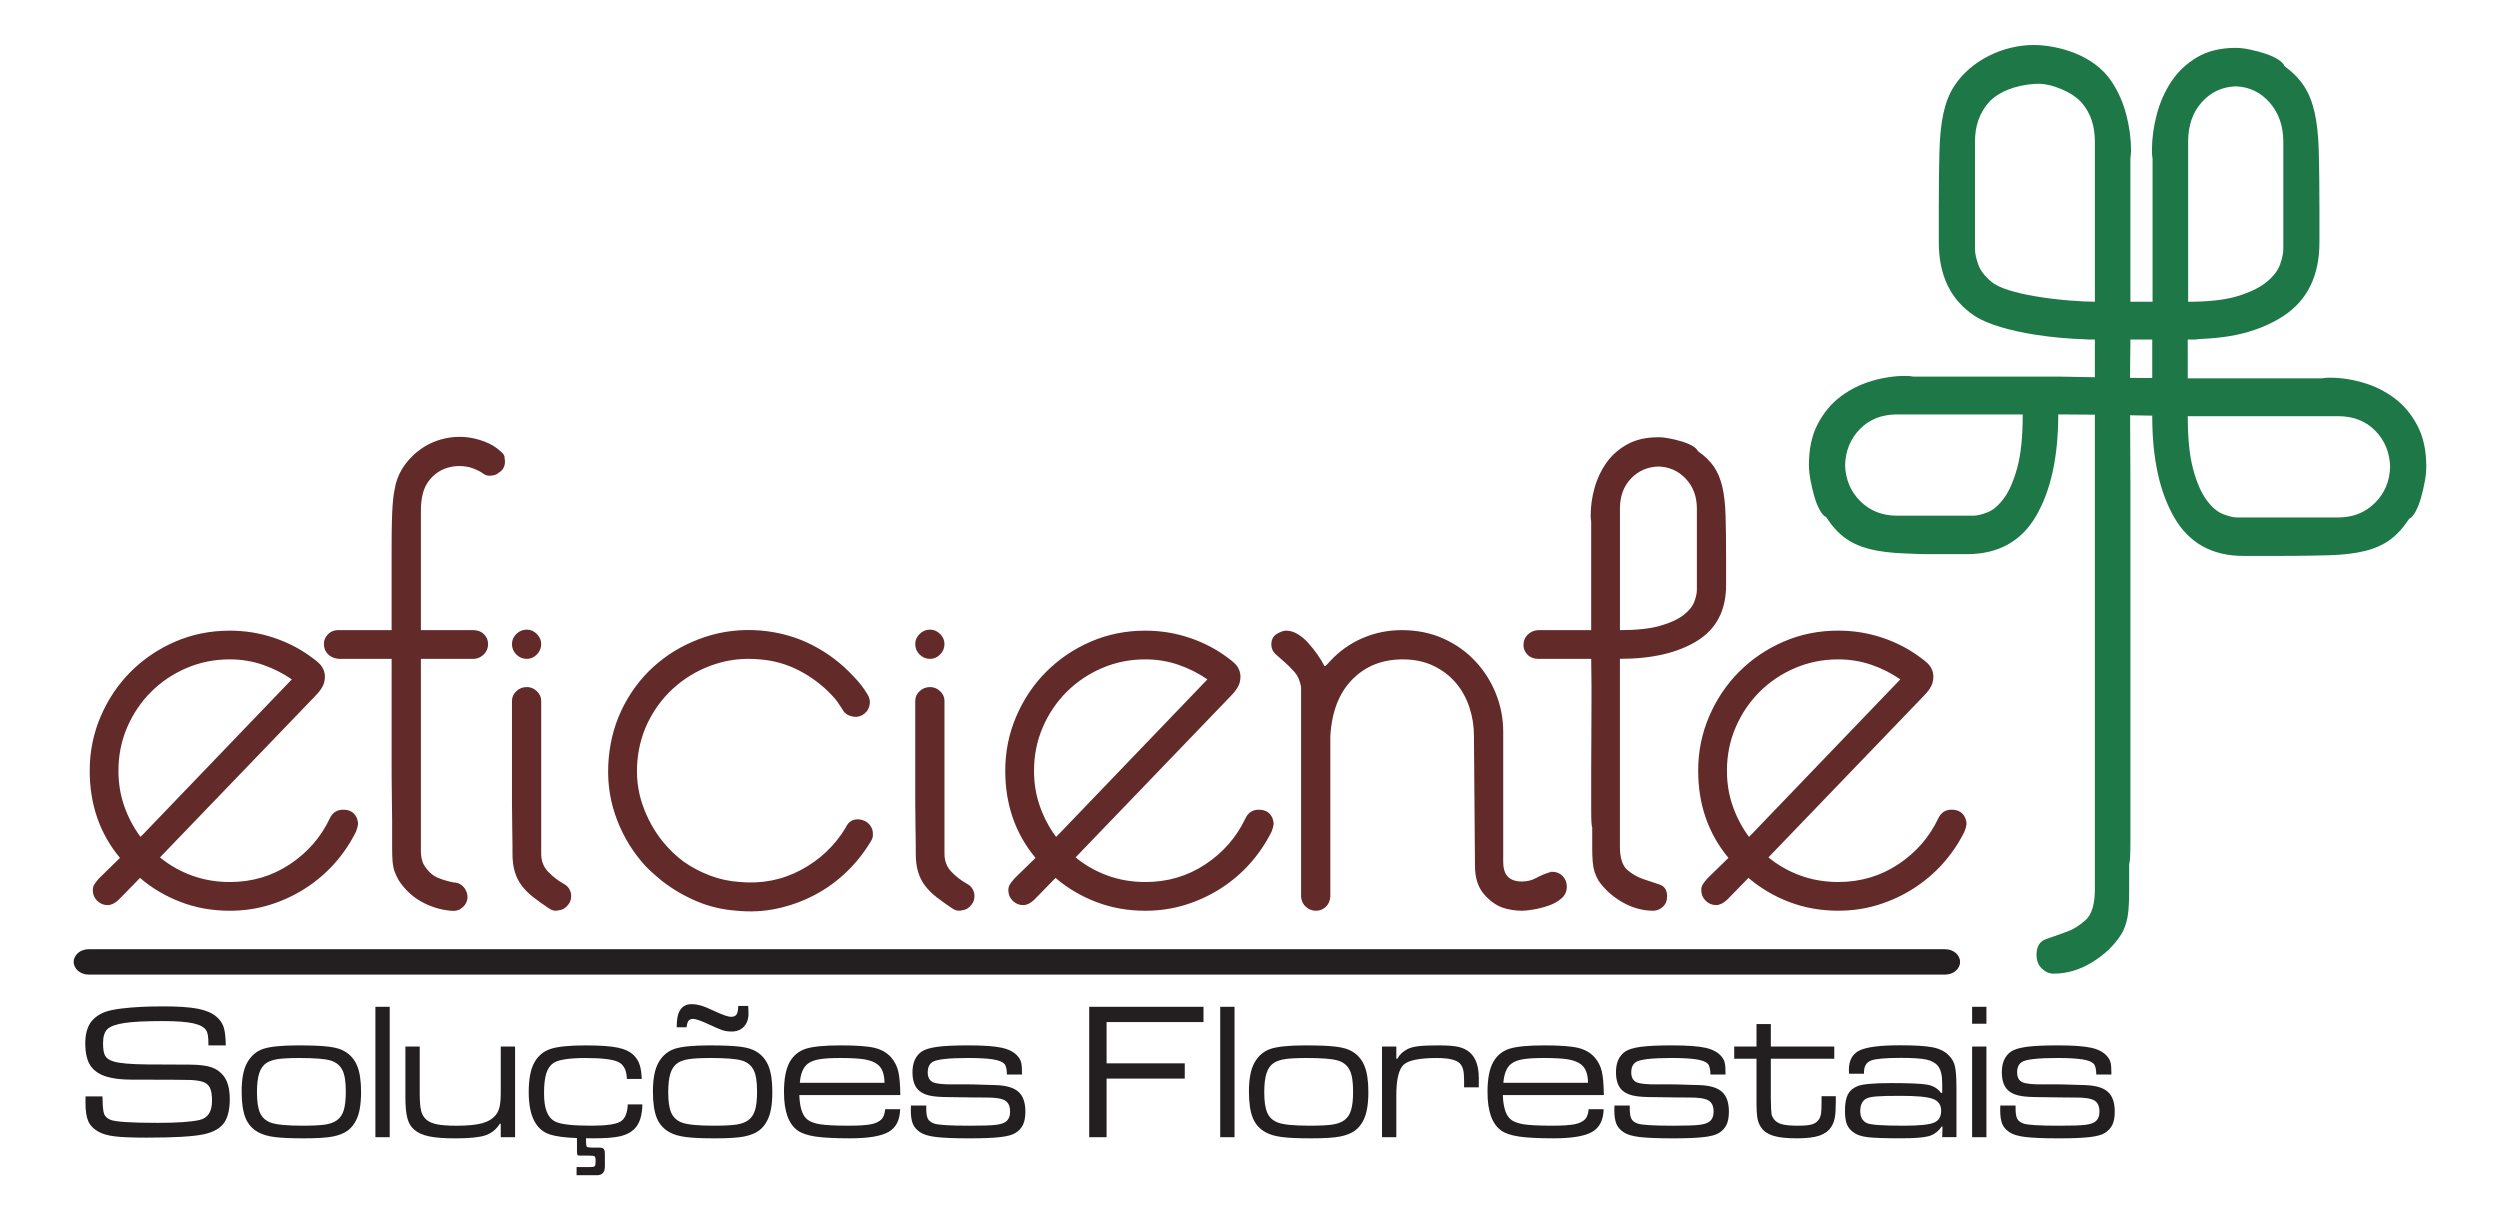 <?xml version="1.0" encoding="iso-8859-1"?>
<!-- Generator: Adobe Illustrator 17.0.0, SVG Export Plug-In . SVG Version: 6.00 Build 0)  -->
<!DOCTYPE svg PUBLIC "-//W3C//DTD SVG 1.1//EN" "http://www.w3.org/Graphics/SVG/1.1/DTD/svg11.dtd">
<svg version="1.1" id="Layer_1" xmlns="http://www.w3.org/2000/svg" xmlns:xlink="http://www.w3.org/1999/xlink" x="0px" y="0px"
	 width="168px" height="82px" viewBox="0 0 168 82" style="enable-background:new 0 0 168 82;" xml:space="preserve">
<g>
	<path style="fill:#622A29;" d="M23.989,54.997c0.023,0.069,0.04,0.132,0.052,0.19c0.012,0.057,0.017,0.121,0.017,0.19
		c0,0.046-0.006,0.08-0.017,0.104c-0.011,0.023-0.017,0.057-0.017,0.103l-0.103,0.31c-0.391,0.781-0.873,1.494-1.448,2.137
		c-0.574,0.643-1.23,1.201-1.965,1.672c-0.735,0.471-1.528,0.839-2.379,1.103c-0.85,0.264-1.747,0.396-2.689,0.396
		c-1.172,0-2.269-0.195-3.292-0.586c-1.023-0.39-1.936-0.931-2.74-1.62l-1.448,1.482c-0.253,0.23-0.494,0.345-0.724,0.345
		c-0.276,0-0.511-0.098-0.707-0.293c-0.195-0.195-0.293-0.431-0.293-0.707c0-0.138,0.029-0.258,0.086-0.362
		c0.057-0.103,0.167-0.247,0.327-0.431l1.413-1.379c-1.356-1.632-2.034-3.585-2.034-5.86c0-1.287,0.247-2.505,0.741-3.654
		s1.166-2.149,2.017-2.999c0.85-0.85,1.844-1.523,2.982-2.017c1.138-0.494,2.361-0.741,3.671-0.741c1.034,0,2.028,0.161,2.982,0.483
		c0.954,0.322,1.81,0.77,2.568,1.345c0.138,0.092,0.287,0.213,0.448,0.362c0.161,0.149,0.276,0.333,0.345,0.552
		c0.069,0.218,0.069,0.465,0,0.741c-0.069,0.276-0.276,0.586-0.621,0.931L10.751,57.617c0.644,0.529,1.362,0.936,2.155,1.224
		c0.793,0.287,1.637,0.431,2.534,0.431c1.494,0,2.838-0.396,4.033-1.189c1.195-0.793,2.091-1.821,2.689-3.085
		c0.184-0.391,0.483-0.586,0.896-0.586C23.518,54.411,23.828,54.606,23.989,54.997L23.989,54.997z M15.44,44.31
		c-1.034,0-2.005,0.195-2.913,0.586c-0.908,0.391-1.701,0.925-2.379,1.603c-0.678,0.678-1.212,1.471-1.603,2.379
		c-0.391,0.908-0.586,1.879-0.586,2.913c0,0.85,0.132,1.649,0.396,2.396c0.264,0.747,0.626,1.431,1.086,2.051l0.241-0.241
		l9.928-10.342c-0.598-0.414-1.247-0.741-1.948-0.982C16.962,44.431,16.221,44.31,15.44,44.31L15.44,44.31z M28.455,58.065
		c-0.115-0.253-0.172-0.552-0.172-0.896V44.276h3.585c0.253-0.023,0.471-0.126,0.655-0.31c0.184-0.184,0.276-0.414,0.276-0.689
		c0-0.253-0.092-0.471-0.276-0.655c-0.184-0.184-0.425-0.276-0.724-0.276h-3.516v-7.929c0-0.299,0.011-0.54,0.034-0.724
		c0.023-0.184,0.057-0.368,0.103-0.552c0.092-0.345,0.247-0.649,0.465-0.913c0.218-0.264,0.471-0.471,0.758-0.621
		c0.287-0.149,0.603-0.241,0.948-0.276c0.345-0.034,0.689-0.006,1.034,0.086c0.138,0.046,0.27,0.098,0.396,0.155
		c0.126,0.057,0.247,0.121,0.362,0.19c0.161,0.138,0.322,0.207,0.483,0.207c0.299,0,0.517-0.069,0.655-0.207
		c0.276-0.161,0.414-0.414,0.414-0.758c0-0.046-0.006-0.098-0.017-0.155c-0.012-0.057-0.017-0.121-0.017-0.19
		c-0.046-0.115-0.126-0.218-0.241-0.31c-0.115-0.092-0.195-0.161-0.241-0.207c-0.184-0.138-0.373-0.253-0.569-0.345
		c-0.195-0.092-0.408-0.172-0.638-0.241c-0.689-0.207-1.379-0.253-2.068-0.138c-0.689,0.115-1.31,0.368-1.862,0.758
		c-0.391,0.276-0.735,0.609-1.034,1c-0.299,0.391-0.517,0.839-0.655,1.344c-0.046,0.207-0.086,0.414-0.121,0.621
		c-0.034,0.207-0.063,0.465-0.086,0.776c-0.023,0.31-0.04,0.695-0.052,1.155c-0.012,0.46-0.017,1.046-0.017,1.758v5.515h-3.62
		c-0.253,0-0.471,0.092-0.655,0.276c-0.184,0.184-0.276,0.402-0.276,0.655c0,0.276,0.092,0.506,0.276,0.689
		c0.184,0.184,0.425,0.287,0.724,0.31h3.551v7.722c0,0.666,0.006,1.27,0.017,1.81c0.011,0.54,0.017,0.983,0.017,1.327v1.896
		c0,0.368,0.012,0.672,0.034,0.914c0.023,0.241,0.069,0.454,0.138,0.638c0.069,0.184,0.161,0.379,0.276,0.586
		c0.368,0.552,0.81,0.988,1.327,1.31c0.517,0.322,1.074,0.54,1.672,0.655c0.391,0.069,0.661,0.092,0.81,0.069
		c0.15-0.023,0.27-0.069,0.362-0.138c0.207-0.138,0.345-0.322,0.414-0.551c0.069-0.253,0.023-0.517-0.138-0.793
		c-0.207-0.276-0.448-0.414-0.724-0.414c-0.391-0.069-0.764-0.178-1.12-0.328C29.047,58.829,28.731,58.524,28.455,58.065
		L28.455,58.065z M36.369,57.375c0,0.483,0.155,0.885,0.465,1.206c0.31,0.322,0.649,0.586,1.017,0.793
		c0.276,0.138,0.448,0.356,0.517,0.655c0.046,0.322-0.023,0.586-0.207,0.793c-0.161,0.207-0.356,0.322-0.586,0.345
		c-0.23,0.069-0.448,0.035-0.655-0.103c-0.414-0.276-0.776-0.534-1.086-0.776c-0.31-0.241-0.569-0.5-0.776-0.776
		c-0.207-0.276-0.362-0.586-0.465-0.931c-0.103-0.345-0.155-0.747-0.155-1.206c0-0.069,0-0.264,0-0.586
		c0-0.322-0.006-0.73-0.017-1.224c-0.011-0.494-0.017-1.046-0.017-1.655c0-0.609,0-1.224,0-1.844v-4.964
		c0-0.253,0.098-0.471,0.293-0.655c0.195-0.184,0.431-0.276,0.707-0.276c0.253,0,0.477,0.092,0.672,0.276
		c0.195,0.184,0.293,0.402,0.293,0.655V57.375L36.369,57.375z M34.404,43.276c0-0.253,0.098-0.477,0.293-0.672
		c0.195-0.195,0.431-0.293,0.707-0.293c0.253,0,0.477,0.098,0.672,0.293c0.195,0.195,0.293,0.419,0.293,0.672
		c0,0.276-0.098,0.511-0.293,0.707c-0.195,0.195-0.419,0.293-0.672,0.293c-0.276,0-0.511-0.098-0.707-0.293
		C34.502,43.787,34.404,43.552,34.404,43.276L34.404,43.276z M56.831,55.617c0.184-0.414,0.494-0.597,0.931-0.551
		c0.437,0.069,0.724,0.299,0.862,0.689c0.023,0.092,0.035,0.207,0.035,0.345c0,0.138-0.035,0.264-0.104,0.379
		c-0.46,0.781-1.011,1.482-1.655,2.103c-0.644,0.621-1.356,1.138-2.137,1.551c-0.781,0.414-1.614,0.718-2.499,0.914
		c-0.885,0.195-1.798,0.247-2.741,0.155c-0.965-0.069-1.867-0.281-2.706-0.638c-0.839-0.356-1.614-0.81-2.327-1.362
		c-0.253-0.207-0.5-0.419-0.741-0.638c-0.241-0.218-0.465-0.454-0.672-0.707c-0.781-0.942-1.367-1.999-1.758-3.172
		c-0.391-1.172-0.529-2.413-0.414-3.723c0.115-1.31,0.465-2.517,1.051-3.62c0.586-1.103,1.344-2.04,2.275-2.81
		c0.931-0.77,1.994-1.35,3.189-1.741s2.448-0.529,3.757-0.414c1.241,0.115,2.384,0.442,3.43,0.983
		c1.046,0.54,1.959,1.235,2.74,2.085c0.184,0.184,0.356,0.379,0.517,0.586c0.161,0.207,0.31,0.425,0.448,0.655
		c0.115,0.207,0.161,0.402,0.138,0.586c-0.023,0.276-0.138,0.5-0.345,0.672c-0.207,0.172-0.437,0.247-0.689,0.224
		c-0.391-0.046-0.655-0.207-0.793-0.483c-0.115-0.184-0.23-0.356-0.345-0.517c-0.115-0.161-0.241-0.31-0.379-0.448
		c-0.62-0.666-1.35-1.218-2.189-1.655c-0.839-0.437-1.741-0.689-2.706-0.758c-1.034-0.092-2.022,0.017-2.965,0.327
		c-0.942,0.31-1.787,0.776-2.534,1.396c-0.747,0.621-1.356,1.368-1.827,2.241c-0.471,0.873-0.753,1.827-0.845,2.861
		c-0.092,1.034,0.023,2.017,0.345,2.947c0.322,0.931,0.781,1.764,1.379,2.499c0.207,0.253,0.431,0.494,0.672,0.724
		c0.241,0.23,0.488,0.437,0.741,0.621c0.528,0.368,1.109,0.672,1.741,0.914c0.632,0.241,1.293,0.385,1.982,0.431
		c1.494,0.138,2.873-0.132,4.137-0.81C55.096,57.783,56.095,56.835,56.831,55.617L56.831,55.617z M63.469,57.375
		c0,0.483,0.155,0.885,0.465,1.206c0.31,0.322,0.649,0.586,1.017,0.793c0.276,0.138,0.448,0.356,0.517,0.655
		c0.046,0.322-0.023,0.586-0.207,0.793c-0.161,0.207-0.356,0.322-0.586,0.345c-0.23,0.069-0.448,0.035-0.655-0.103
		c-0.414-0.276-0.776-0.534-1.086-0.776s-0.569-0.5-0.776-0.776c-0.207-0.276-0.362-0.586-0.465-0.931
		c-0.103-0.345-0.155-0.747-0.155-1.206c0-0.069,0-0.264,0-0.586c0-0.322-0.006-0.73-0.017-1.224
		c-0.011-0.494-0.017-1.046-0.017-1.655c0-0.609,0-1.224,0-1.844v-4.964c0-0.253,0.098-0.471,0.293-0.655
		c0.195-0.184,0.431-0.276,0.707-0.276c0.253,0,0.477,0.092,0.672,0.276c0.195,0.184,0.293,0.402,0.293,0.655V57.375L63.469,57.375z
		 M61.504,43.276c0-0.253,0.098-0.477,0.293-0.672c0.195-0.195,0.431-0.293,0.707-0.293c0.253,0,0.477,0.098,0.672,0.293
		c0.195,0.195,0.293,0.419,0.293,0.672c0,0.276-0.098,0.511-0.293,0.707c-0.195,0.195-0.419,0.293-0.672,0.293
		c-0.276,0-0.512-0.098-0.707-0.293C61.602,43.787,61.504,43.552,61.504,43.276L61.504,43.276z M85.516,54.997
		c0.023,0.069,0.04,0.132,0.052,0.19c0.012,0.057,0.017,0.121,0.017,0.19c0,0.046-0.006,0.08-0.017,0.104
		c-0.011,0.023-0.017,0.057-0.017,0.103l-0.104,0.31c-0.391,0.781-0.873,1.494-1.448,2.137c-0.575,0.643-1.229,1.201-1.965,1.672
		c-0.735,0.471-1.528,0.839-2.379,1.103c-0.85,0.264-1.747,0.396-2.689,0.396c-1.172,0-2.269-0.195-3.292-0.586
		c-1.023-0.39-1.936-0.931-2.741-1.62l-1.448,1.482c-0.253,0.23-0.494,0.345-0.724,0.345c-0.276,0-0.511-0.098-0.707-0.293
		c-0.195-0.195-0.293-0.431-0.293-0.707c0-0.138,0.029-0.258,0.086-0.362c0.057-0.103,0.167-0.247,0.327-0.431l1.413-1.379
		c-1.356-1.632-2.034-3.585-2.034-5.86c0-1.287,0.247-2.505,0.741-3.654c0.494-1.149,1.166-2.149,2.017-2.999
		c0.85-0.85,1.844-1.523,2.982-2.017c1.137-0.494,2.361-0.741,3.671-0.741c1.034,0,2.028,0.161,2.982,0.483
		c0.954,0.322,1.81,0.77,2.568,1.345c0.138,0.092,0.287,0.213,0.448,0.362c0.161,0.149,0.276,0.333,0.345,0.552
		c0.069,0.218,0.069,0.465,0,0.741c-0.069,0.276-0.276,0.586-0.621,0.931L72.279,57.617c0.644,0.529,1.362,0.936,2.155,1.224
		c0.793,0.287,1.638,0.431,2.534,0.431c1.494,0,2.838-0.396,4.033-1.189c1.195-0.793,2.092-1.821,2.689-3.085
		c0.184-0.391,0.483-0.586,0.896-0.586C85.045,54.411,85.356,54.606,85.516,54.997L85.516,54.997z M76.967,44.31
		c-1.034,0-2.005,0.195-2.913,0.586c-0.908,0.391-1.701,0.925-2.379,1.603c-0.678,0.678-1.212,1.471-1.603,2.379
		c-0.391,0.908-0.586,1.879-0.586,2.913c0,0.85,0.132,1.649,0.396,2.396c0.264,0.747,0.626,1.431,1.086,2.051l0.241-0.241
		l9.928-10.342c-0.597-0.414-1.247-0.741-1.948-0.982C78.49,44.431,77.748,44.31,76.967,44.31L76.967,44.31z M100.98,60.995
		c0.414,0.138,0.85,0.207,1.31,0.207c0.184,0,0.442-0.029,0.776-0.086c0.333-0.057,0.667-0.143,1-0.258
		c0.333-0.115,0.621-0.276,0.862-0.483c0.241-0.207,0.362-0.471,0.362-0.793c0-0.276-0.092-0.511-0.275-0.707
		c-0.184-0.195-0.437-0.293-0.759-0.293c-0.391,0.115-0.73,0.253-1.017,0.414c-0.287,0.161-0.615,0.241-0.983,0.241
		c-0.391,0-0.695-0.103-0.913-0.31c-0.218-0.207-0.327-0.551-0.327-1.034V49.55v-0.379c0-0.873-0.161-1.718-0.483-2.534
		c-0.322-0.816-0.781-1.545-1.379-2.189c-0.597-0.644-1.316-1.155-2.155-1.534c-0.839-0.379-1.775-0.569-2.809-0.569
		c-0.919,0-1.793,0.178-2.62,0.534c-0.827,0.356-1.551,0.867-2.172,1.534c-0.069,0.069-0.138,0.144-0.207,0.224
		c-0.069,0.081-0.127,0.121-0.172,0.121c-0.023,0-0.035-0.011-0.035-0.034c-0.115-0.23-0.27-0.483-0.465-0.758
		c-0.195-0.276-0.402-0.534-0.621-0.776c-0.218-0.241-0.454-0.437-0.707-0.586c-0.253-0.149-0.506-0.224-0.758-0.224
		c-0.184,0-0.396,0.075-0.638,0.224c-0.241,0.149-0.362,0.385-0.362,0.707c0,0.253,0.092,0.465,0.276,0.638
		c0.184,0.172,0.391,0.356,0.621,0.552c0.23,0.195,0.454,0.419,0.672,0.672c0.218,0.253,0.362,0.586,0.431,1v14.099
		c0.023,0.276,0.132,0.5,0.327,0.672c0.195,0.172,0.419,0.258,0.672,0.258c0.253,0,0.471-0.086,0.655-0.258
		c0.184-0.172,0.287-0.396,0.31-0.672v-10.79c0.092-1.632,0.58-2.901,1.465-3.809c0.885-0.908,2.017-1.362,3.396-1.362
		c0.781,0,1.471,0.144,2.068,0.431c0.597,0.287,1.097,0.666,1.499,1.138c0.402,0.471,0.707,1.017,0.914,1.637
		c0.207,0.621,0.31,1.264,0.31,1.93l0.069,8.722c0,0.804,0.195,1.436,0.586,1.896C100.095,60.524,100.52,60.834,100.98,60.995
		L100.98,60.995z M106.928,35.037c-0.023-0.092-0.034-0.23-0.034-0.414c0-0.597,0.086-1.207,0.258-1.827
		c0.172-0.621,0.437-1.184,0.793-1.689c0.356-0.506,0.822-0.919,1.396-1.241c0.575-0.322,1.276-0.483,2.103-0.483
		c0.23,0,0.489,0.029,0.776,0.086c0.287,0.057,0.563,0.126,0.827,0.207c0.264,0.08,0.494,0.178,0.689,0.293
		c0.195,0.115,0.316,0.23,0.362,0.345c0.459,0.322,0.816,0.666,1.069,1.034c0.253,0.368,0.442,0.816,0.569,1.344
		c0.126,0.529,0.201,1.189,0.224,1.982c0.023,0.793,0.034,1.775,0.034,2.947v1.689c0,1.701-0.649,2.953-1.948,3.757
		c-1.298,0.804-3.028,1.207-5.188,1.207v11.79v0.827c0,0.758,0.167,1.281,0.5,1.569c0.333,0.287,0.695,0.494,1.086,0.621
		c0.391,0.126,0.753,0.247,1.086,0.362c0.333,0.115,0.5,0.379,0.5,0.793c0,0.299-0.098,0.534-0.293,0.707
		c-0.195,0.172-0.408,0.258-0.638,0.258c-0.712,0-1.402-0.19-2.068-0.569c-0.667-0.379-1.207-0.868-1.62-1.465
		c-0.115-0.207-0.201-0.402-0.259-0.586c-0.057-0.184-0.098-0.402-0.12-0.655c-0.023-0.253-0.035-0.563-0.035-0.931
		c0-0.368,0-0.839,0-1.413c-0.046-0.046-0.069-0.431-0.069-1.155c0-0.724,0-1.632,0-2.723c0-1.092,0.006-2.292,0.017-3.602
		c0.011-1.31,0.006-2.585-0.017-3.826h-3.551c-0.299,0-0.54-0.092-0.724-0.276c-0.184-0.184-0.276-0.402-0.276-0.655
		c0-0.276,0.092-0.506,0.276-0.689c0.184-0.184,0.414-0.287,0.689-0.31h3.585V35.037L106.928,35.037z M114.03,34.175
		c0-0.804-0.247-1.471-0.741-1.999c-0.494-0.529-1.109-0.804-1.844-0.827c-0.735,0.023-1.35,0.293-1.844,0.81
		c-0.494,0.517-0.741,1.189-0.741,2.017v8.17c1.126,0,2.028-0.098,2.706-0.293c0.678-0.195,1.201-0.437,1.568-0.724
		c0.368-0.287,0.609-0.586,0.724-0.896c0.115-0.31,0.172-0.569,0.172-0.776V34.175L114.03,34.175z M132.078,54.997
		c-0.161-0.391-0.471-0.586-0.931-0.586c-0.414,0-0.712,0.195-0.896,0.586c-0.597,1.264-1.494,2.292-2.689,3.085
		c-1.195,0.793-2.539,1.189-4.033,1.189c-0.896,0-1.741-0.144-2.534-0.431c-0.793-0.287-1.511-0.695-2.155-1.224l10.411-10.824
		c0.345-0.345,0.552-0.655,0.62-0.931c0.069-0.276,0.069-0.523,0-0.741c-0.069-0.218-0.184-0.402-0.344-0.552
		c-0.161-0.149-0.31-0.27-0.448-0.362c-0.758-0.575-1.614-1.023-2.568-1.345c-0.954-0.322-1.947-0.483-2.982-0.483
		c-1.31,0-2.534,0.247-3.671,0.741c-1.138,0.494-2.132,1.166-2.982,2.017c-0.85,0.85-1.522,1.85-2.017,2.999
		c-0.494,1.149-0.741,2.367-0.741,3.654c0,2.275,0.678,4.229,2.034,5.86l-1.413,1.379c-0.161,0.184-0.27,0.328-0.327,0.431
		c-0.058,0.103-0.086,0.224-0.086,0.362c0,0.276,0.098,0.512,0.293,0.707c0.195,0.195,0.431,0.293,0.707,0.293
		c0.23,0,0.471-0.115,0.724-0.345l1.448-1.482c0.804,0.69,1.718,1.23,2.74,1.62c1.023,0.391,2.12,0.586,3.292,0.586
		c0.942,0,1.839-0.132,2.689-0.396c0.85-0.264,1.643-0.632,2.379-1.103c0.736-0.471,1.39-1.028,1.965-1.672
		c0.574-0.644,1.057-1.356,1.448-2.137l0.104-0.31c0-0.046,0.006-0.08,0.017-0.103c0.012-0.023,0.017-0.058,0.017-0.104
		c0-0.069-0.006-0.132-0.017-0.19C132.119,55.129,132.101,55.066,132.078,54.997L132.078,54.997z M123.529,44.31
		c0.782,0,1.522,0.121,2.224,0.362c0.701,0.241,1.35,0.569,1.948,0.982l-9.928,10.342l-0.241,0.241
		c-0.46-0.621-0.822-1.304-1.086-2.051c-0.264-0.747-0.396-1.545-0.396-2.396c0-1.034,0.195-2.005,0.586-2.913
		c0.391-0.908,0.925-1.701,1.603-2.379c0.678-0.678,1.471-1.212,2.379-1.603C121.524,44.506,122.495,44.31,123.529,44.31z"/>
	<path style="fill:#1E7746;" d="M162.451,28.603c-0.398-0.756-0.909-1.369-1.535-1.838c-0.625-0.469-1.322-0.817-2.089-1.044
		c-0.768-0.227-1.521-0.34-2.26-0.34c-0.228,0-0.398,0.015-0.512,0.045h-2.238h-6.251c-0.183,0-0.366-0.004-0.549-0.004v-2.606
		h0.024h0.513c0.063,0,0.112-0.024,0.171-0.031c0.896-0.033,1.746-0.112,2.513-0.272c1.242-0.26,2.315-0.689,3.219-1.285
		c1.606-1.059,2.409-2.707,2.409-4.945v-2.223c0-1.543-0.014-2.836-0.043-3.879c-0.028-1.044-0.121-1.913-0.277-2.609
		c-0.156-0.696-0.391-1.286-0.703-1.769c-0.313-0.484-0.753-0.938-1.322-1.361c-0.057-0.151-0.206-0.302-0.448-0.454
		c-0.242-0.151-0.526-0.28-0.852-0.386c-0.327-0.106-0.668-0.197-1.023-0.272c-0.355-0.076-0.675-0.113-0.959-0.113
		c-1.023,0-1.89,0.212-2.601,0.635c-0.711,0.424-1.286,0.968-1.727,1.633c-0.441,0.665-0.767,1.406-0.981,2.223
		c-0.213,0.817-0.32,1.618-0.32,2.405c0,0.242,0.014,0.423,0.043,0.544v9.619h-1.49v-9.619c0-0.125,0.043-0.302,0.043-0.544
		c0-0.786-0.107-1.588-0.32-2.405c-0.213-0.817-0.54-1.558-0.981-2.223c-1.221-1.845-3.658-2.437-5.159-2.46
		c-0.03-0.001-0.06-0.001-0.089-0.001c-1.987,0-4.19,0.988-5.346,2.778c-0.313,0.484-0.547,1.074-0.704,1.769
		s-0.249,1.565-0.277,2.609c-0.028,1.044-0.043,2.337-0.043,3.879v2.223c0,2.238,0.803,3.887,2.409,4.945
		c0.876,0.578,2.407,0.998,4.05,1.26c1.158,0.185,2.364,0.287,3.446,0.315c0.025,0.001,0.044,0.013,0.07,0.013h0.513v2.535
		c-0.82-0.015-1.641-0.028-2.461-0.044h-2.388h-5.968h-1.407c-0.114-0.03-0.284-0.045-0.512-0.045c-0.739,0-1.492,0.113-2.259,0.34
		c-0.768,0.227-1.464,0.575-2.089,1.044c-0.625,0.469-1.137,1.081-1.535,1.838c-0.398,0.756-0.597,1.679-0.597,2.768
		c0,0.302,0.036,0.643,0.107,1.021c0.071,0.378,0.156,0.741,0.256,1.089c0.1,0.348,0.22,0.65,0.362,0.907
		c0.142,0.257,0.284,0.416,0.426,0.476c0.398,0.605,0.824,1.074,1.279,1.406c0.455,0.333,1.009,0.582,1.663,0.749
		c0.654,0.166,1.471,0.265,2.451,0.295c0.951,0.029,0.559,0.044,1.855,0.045l0.128,0h2.089c2.103,0,3.652-0.855,4.647-2.563
		c0.995-1.709,1.492-3.985,1.492-6.828c0.785,0,1.616,0.008,2.461,0.019v30.802v1.089c0,0.998-0.206,1.686-0.618,2.065
		c-0.412,0.378-0.86,0.651-1.343,0.817s-0.931,0.326-1.343,0.477c-0.412,0.151-0.618,0.499-0.618,1.043
		c0,0.393,0.121,0.703,0.362,0.93c0.241,0.227,0.505,0.34,0.789,0.34c0.881,0,1.734-0.249,2.558-0.749
		c0.824-0.499,1.51-1.129,2.004-1.928c0.16-0.26,0.249-0.53,0.32-0.771c0.071-0.242,0.121-0.53,0.149-0.862
		c0.028-0.332,0.043-0.741,0.043-1.225c0-0.484,0-1.104,0-1.86c0.057-0.06,0.085-0.567,0.085-1.52c0-0.953,0-22.484,0-23.921
		c0-1.421-0.007-2.985-0.021-4.688c0.504,0.009,1,0.018,1.487,0.026v0.035c0,2.843,0.497,5.119,1.492,6.828
		c0.995,1.709,2.544,2.563,4.647,2.563h2.089c0.332,0,0.652-0.001,0.959-0.002c1.035-0.006,1.93-0.02,2.686-0.043
		c0.981-0.03,1.798-0.128,2.451-0.295c0.654-0.166,1.208-0.416,1.663-0.749c0.455-0.333,0.881-0.802,1.279-1.407
		c0.142-0.061,0.284-0.219,0.426-0.476c0.142-0.257,0.263-0.56,0.362-0.907c0.1-0.348,0.185-0.711,0.256-1.089
		c0.071-0.378,0.107-0.718,0.107-1.021C163.048,30.282,162.849,29.359,162.451,28.603z M135.565,31.411
		c-0.242,0.892-0.54,1.58-0.895,2.064c-0.355,0.484-0.725,0.802-1.108,0.953c-0.384,0.151-0.703,0.227-0.959,0.227h-2.643h-2.473
		c-0.995,0-1.819-0.325-2.473-0.975c-0.654-0.65-0.995-1.46-1.023-2.427c0.028-0.968,0.362-1.777,1.002-2.427
		c0.639-0.65,1.471-0.976,2.494-0.976h2.473h5.968C135.928,29.331,135.807,30.518,135.565,31.411z M147.042,9.523
		c0-1.089,0.305-1.974,0.917-2.654c0.611-0.68,1.371-1.036,2.281-1.066c0.909,0.03,1.67,0.393,2.281,1.089
		c0.611,0.696,0.917,1.573,0.917,2.632v7.214c0,0.272-0.071,0.613-0.213,1.021c-0.142,0.408-0.44,0.802-0.895,1.18
		c-0.455,0.378-1.102,0.696-1.94,0.953c-0.049,0.015-0.099,0.029-0.149,0.044c-0.82,0.228-1.886,0.342-3.198,0.342V9.523z
		 M133.827,18.938c-0.455-0.378-0.753-0.771-0.895-1.18c-0.142-0.408-0.213-0.749-0.213-1.021V9.523
		c0-1.059,0.306-1.936,0.917-2.632c0.593-0.675,1.757-1.177,3.112-1.255c0.041-0.002,0.081-0.004,0.122-0.006
		c0.994-0.038,2.379,0.558,2.99,1.239c0.611,0.68,0.917,1.565,0.917,2.654v10.753c-0.854,0-2.512-0.108-4.029-0.369
		C135.505,19.694,134.358,19.379,133.827,18.938z M143.164,22.817h1.466v2.587c-0.497-0.005-0.995-0.005-1.493-0.012
		C143.141,24.522,143.149,23.663,143.164,22.817z M159.594,33.798c-0.654,0.65-1.478,0.976-2.473,0.976h-3.304h-3.475
		c-0.256,0-0.575-0.076-0.959-0.227c-0.384-0.151-0.753-0.469-1.109-0.953c-0.355-0.484-0.654-1.172-0.895-2.065
		c-0.242-0.892-0.362-2.079-0.362-3.562h0.739c0.016,0,0.033,0,0.049,0l0,0h6.012h3.304c1.023,0,1.855,0.325,2.494,0.975
		c0.64,0.65,0.973,1.459,1.002,2.427C160.589,32.339,160.248,33.148,159.594,33.798z"/>
	<path style="fill:#231F20;" d="M5.75,73.677h1.135c0,0.099,0.002,0.162,0.007,0.193c0.009,0.493,0.044,0.822,0.105,0.988
		c0.064,0.169,0.199,0.296,0.408,0.386c0.327,0.142,1.389,0.212,3.191,0.212c1.306,0,2.244-0.063,2.811-0.193
		c0.561-0.125,0.841-0.559,0.841-1.304c0-0.377-0.046-0.66-0.136-0.85c-0.09-0.19-0.243-0.324-0.46-0.401
		c-0.219-0.077-0.526-0.123-0.918-0.136c-0.394-0.013-1.672-0.018-3.833-0.018c-0.727,0-1.31-0.068-1.747-0.204
		c-0.436-0.134-0.771-0.349-1.008-0.644c-0.278-0.351-0.416-0.885-0.416-1.6c0-0.791,0.221-1.365,0.662-1.72
		c0.213-0.175,0.451-0.309,0.712-0.399c0.261-0.09,0.627-0.162,1.098-0.219c0.774-0.094,1.694-0.14,2.761-0.14
		c0.988,0,1.751,0.05,2.29,0.151c0.539,0.101,0.96,0.272,1.26,0.517c0.248,0.202,0.416,0.436,0.509,0.706
		c0.092,0.269,0.142,0.686,0.151,1.247h-1.168c0-0.068,0-0.114,0-0.136c0-0.427-0.046-0.714-0.14-0.861
		c-0.138-0.226-0.436-0.39-0.896-0.489c-0.46-0.098-1.146-0.147-2.058-0.147c-1.133,0-1.985,0.044-2.551,0.129
		c-0.568,0.085-0.951,0.226-1.153,0.423c-0.188,0.188-0.283,0.502-0.283,0.938c0,0.394,0.046,0.675,0.14,0.841
		c0.094,0.167,0.278,0.294,0.552,0.379c0.399,0.127,1.166,0.195,2.299,0.204c0.386,0.004,1.337,0.009,2.855,0.013
		c0.631,0.004,1.113,0.066,1.448,0.18c0.335,0.116,0.611,0.316,0.824,0.598c0.265,0.36,0.399,0.872,0.399,1.541
		c0,0.638-0.109,1.142-0.326,1.51c-0.263,0.427-0.747,0.714-1.455,0.859c-0.708,0.147-1.979,0.219-3.815,0.219
		c-0.973,0-1.687-0.028-2.148-0.088c-0.46-0.057-0.824-0.162-1.093-0.318c-0.326-0.184-0.55-0.418-0.675-0.703
		c-0.125-0.283-0.186-0.708-0.186-1.273C5.744,74.043,5.746,73.912,5.75,73.677L5.75,73.677z M19.983,70.25
		c0.958,0,1.665,0.028,2.121,0.088c0.456,0.057,0.813,0.162,1.069,0.318c0.386,0.23,0.664,0.559,0.835,0.984
		c0.171,0.425,0.256,1.006,0.256,1.735c0,0.813-0.103,1.433-0.309,1.856c-0.149,0.32-0.348,0.572-0.6,0.752
		c-0.25,0.18-0.579,0.309-0.984,0.39c-0.394,0.081-1.05,0.123-1.966,0.123c-0.863,0-1.516-0.028-1.957-0.088
		c-0.44-0.057-0.798-0.16-1.072-0.311c-0.408-0.217-0.699-0.539-0.874-0.964c-0.175-0.427-0.263-1.023-0.263-1.788
		c0-0.857,0.127-1.506,0.379-1.946c0.256-0.454,0.611-0.756,1.065-0.912C18.138,70.333,18.905,70.254,19.983,70.25L19.983,70.25z
		 M20.136,71.098c-0.638,0-1.118,0.024-1.444,0.07c-0.324,0.048-0.583,0.134-0.776,0.256c-0.228,0.147-0.392,0.377-0.495,0.69
		c-0.103,0.316-0.153,0.743-0.153,1.286c0,0.616,0.068,1.078,0.206,1.383c0.136,0.307,0.373,0.524,0.706,0.651
		c0.368,0.142,1.085,0.212,2.15,0.212c0.692,0,1.203-0.026,1.532-0.077c0.326-0.052,0.587-0.147,0.78-0.289
		c0.213-0.149,0.366-0.375,0.458-0.673c0.092-0.3,0.138-0.721,0.138-1.264c0-0.642-0.072-1.113-0.219-1.411
		c-0.162-0.335-0.432-0.557-0.811-0.668C21.828,71.153,21.138,71.098,20.136,71.098L20.136,71.098z M25.227,67.655h0.962v8.763
		h-0.962V67.655L25.227,67.655z M27.243,70.327h0.962v3.088c0,0.57,0.031,0.977,0.09,1.223c0.059,0.246,0.178,0.445,0.353,0.601
		c0.175,0.149,0.418,0.254,0.73,0.318c0.309,0.061,0.747,0.092,1.313,0.092c0.732,0,1.299-0.055,1.705-0.166
		c0.405-0.112,0.71-0.296,0.916-0.552c0.127-0.153,0.217-0.348,0.265-0.581c0.05-0.232,0.074-0.57,0.074-1.01v-3.011h0.962v6.092
		H33.65v-0.912h-0.057c-0.245,0.39-0.57,0.651-0.977,0.787c-0.405,0.134-1.085,0.202-2.034,0.202c-0.745,0-1.33-0.046-1.753-0.136
		c-0.425-0.09-0.756-0.239-0.995-0.449c-0.219-0.186-0.373-0.447-0.46-0.776c-0.088-0.329-0.132-0.809-0.132-1.437V70.327
		L27.243,70.327z M39.381,76.489v0.186c0,0.219,0.018,0.346,0.055,0.386c0.037,0.037,0.153,0.057,0.351,0.057h0.469
		c0.158,0,0.263,0.03,0.315,0.09c0.05,0.059,0.077,0.182,0.077,0.366v0.785c0.009,0.432-0.19,0.638-0.598,0.616h-1.304v-0.546h0.868
		c0.193,0,0.309-0.02,0.351-0.061c0.042-0.039,0.061-0.156,0.061-0.344c0-0.171-0.022-0.274-0.063-0.311
		c-0.044-0.037-0.16-0.055-0.348-0.055h-0.649c-0.085,0-0.14-0.015-0.16-0.048c-0.022-0.033-0.033-0.107-0.033-0.228v-0.905
		c-0.817-0.028-1.429-0.11-1.83-0.243c-0.942-0.313-1.413-1.26-1.413-2.844c0-0.89,0.131-1.56,0.392-2.014
		c0.248-0.438,0.609-0.734,1.085-0.89c0.475-0.156,1.253-0.235,2.338-0.235c0.971,0,1.696,0.05,2.174,0.151
		c0.478,0.101,0.839,0.276,1.087,0.528c0.177,0.18,0.302,0.39,0.379,0.627c0.079,0.236,0.125,0.552,0.142,0.947h-1.001
		c-0.013-0.572-0.202-0.951-0.563-1.133c-0.361-0.182-1.102-0.272-2.224-0.272c-1.091,0-1.808,0.112-2.145,0.333
		c-0.221,0.147-0.384,0.381-0.484,0.703c-0.101,0.322-0.151,0.765-0.151,1.326c0,0.53,0.061,0.947,0.184,1.253
		c0.121,0.307,0.314,0.526,0.574,0.657c0.36,0.184,1.166,0.276,2.422,0.276c0.984,0,1.632-0.09,1.946-0.272
		c0.311-0.182,0.478-0.57,0.5-1.159h0.982c-0.011,0.741-0.182,1.28-0.506,1.617c-0.241,0.25-0.559,0.421-0.958,0.517
		c-0.399,0.096-1.004,0.145-1.817,0.145C39.722,76.495,39.556,76.493,39.381,76.489L39.381,76.489z M47.62,70.25
		c0.958,0,1.665,0.028,2.121,0.088c0.456,0.057,0.813,0.162,1.069,0.318c0.386,0.23,0.664,0.559,0.835,0.984
		c0.171,0.425,0.256,1.006,0.256,1.735c0,0.813-0.103,1.433-0.309,1.856c-0.149,0.32-0.348,0.572-0.6,0.752
		c-0.25,0.18-0.579,0.309-0.984,0.39c-0.394,0.081-1.05,0.123-1.966,0.123c-0.863,0-1.516-0.028-1.957-0.088
		c-0.44-0.057-0.798-0.16-1.072-0.311c-0.408-0.217-0.699-0.539-0.874-0.964c-0.175-0.427-0.263-1.023-0.263-1.788
		c0-0.857,0.127-1.506,0.379-1.946c0.256-0.454,0.611-0.756,1.065-0.912C45.775,70.333,46.542,70.254,47.62,70.25L47.62,70.25z
		 M47.773,71.098c-0.638,0-1.118,0.024-1.444,0.07c-0.324,0.048-0.583,0.134-0.776,0.256c-0.228,0.147-0.392,0.377-0.495,0.69
		c-0.103,0.316-0.153,0.743-0.153,1.286c0,0.616,0.068,1.078,0.206,1.383c0.136,0.307,0.373,0.524,0.706,0.651
		c0.368,0.142,1.085,0.212,2.15,0.212c0.692,0,1.203-0.026,1.532-0.077c0.326-0.052,0.587-0.147,0.78-0.289
		c0.213-0.149,0.366-0.375,0.458-0.673c0.092-0.3,0.138-0.721,0.138-1.264c0-0.642-0.072-1.113-0.219-1.411
		c-0.162-0.335-0.432-0.557-0.811-0.668C49.465,71.153,48.775,71.098,47.773,71.098L47.773,71.098z M49.61,67.598h0.668l0.013,0.226
		c0.004,0.123,0.007,0.224,0.007,0.3c0,0.364-0.103,0.653-0.309,0.87c-0.204,0.217-0.482,0.324-0.835,0.324
		c-0.212,0-0.403-0.026-0.57-0.077c-0.169-0.053-0.456-0.173-0.868-0.366c-0.574-0.27-0.953-0.406-1.137-0.406
		c-0.14,0-0.245,0.044-0.311,0.129c-0.066,0.086-0.11,0.23-0.131,0.436h-0.662c0-0.48,0.055-0.824,0.162-1.034
		c0.166-0.346,0.443-0.519,0.828-0.519c0.213,0,0.425,0.031,0.638,0.094c0.212,0.061,0.504,0.18,0.876,0.355
		c0.561,0.265,0.944,0.399,1.148,0.399c0.175,0,0.3-0.052,0.37-0.16C49.568,68.063,49.605,67.872,49.61,67.598L49.61,67.598z
		 M59.482,74.538h1.008c-0.018,0.727-0.274,1.236-0.769,1.523c-0.498,0.289-1.361,0.434-2.595,0.434
		c-1.019,0-1.793-0.04-2.321-0.118c-0.528-0.079-0.927-0.213-1.196-0.401c-0.616-0.436-0.925-1.299-0.925-2.588
		c0-0.903,0.132-1.58,0.392-2.033c0.248-0.432,0.607-0.725,1.074-0.877c0.469-0.151,1.251-0.228,2.347-0.228
		c1.05,0,1.805,0.055,2.272,0.167c0.467,0.112,0.839,0.326,1.117,0.642c0.23,0.265,0.39,0.574,0.476,0.925
		c0.085,0.351,0.131,0.886,0.14,1.604h-6.787c0.026,0.758,0.175,1.277,0.449,1.56c0.184,0.191,0.48,0.322,0.883,0.394
		c0.405,0.07,1.063,0.105,1.974,0.105c0.69,0,1.194-0.033,1.516-0.096c0.32-0.063,0.559-0.182,0.719-0.353
		C59.377,75.066,59.453,74.845,59.482,74.538L59.482,74.538z M59.438,72.766c-0.004-0.594-0.162-1.01-0.476-1.245
		c-0.206-0.158-0.493-0.267-0.863-0.331c-0.37-0.062-0.914-0.092-1.628-0.092c-0.625,0-1.1,0.028-1.429,0.088
		c-0.326,0.057-0.583,0.158-0.767,0.304c-0.302,0.234-0.478,0.66-0.526,1.275H59.438L59.438,72.766z M61.215,74.293h1.028
		c0,0.086,0,0.142,0,0.173c0,0.329,0.035,0.565,0.105,0.706c0.07,0.142,0.21,0.25,0.421,0.329c0.278,0.099,1.078,0.147,2.402,0.147
		c0.826,0,1.4-0.018,1.722-0.055c0.324-0.037,0.557-0.107,0.697-0.215c0.193-0.144,0.289-0.37,0.289-0.675
		c0-0.368-0.116-0.618-0.346-0.754c-0.232-0.134-0.653-0.2-1.264-0.195c-0.193,0.004-1.12-0.006-2.781-0.033
		c-0.432-0.009-0.778-0.042-1.037-0.103c-0.259-0.059-0.473-0.156-0.644-0.289c-0.327-0.252-0.489-0.677-0.489-1.277
		c0-0.633,0.204-1.093,0.609-1.381c0.215-0.149,0.565-0.256,1.054-0.324c0.486-0.066,1.19-0.098,2.106-0.098
		c1.021,0,1.777,0.055,2.261,0.166c0.487,0.112,0.844,0.309,1.069,0.592c0.112,0.136,0.184,0.28,0.215,0.434
		c0.033,0.151,0.048,0.408,0.048,0.767h-1.015c-0.005-0.372-0.066-0.616-0.186-0.732c-0.132-0.134-0.388-0.23-0.769-0.289
		c-0.381-0.059-0.934-0.09-1.657-0.09c-1.317,0-2.119,0.092-2.4,0.276c-0.206,0.136-0.309,0.368-0.309,0.693
		c0,0.335,0.12,0.554,0.359,0.662c0.239,0.107,0.723,0.153,1.451,0.142c0.719-0.013,1.65,0.004,2.792,0.05
		c0.695,0.026,1.194,0.177,1.501,0.456c0.305,0.278,0.458,0.719,0.458,1.324c0,0.364-0.053,0.657-0.16,0.885
		c-0.107,0.226-0.281,0.412-0.522,0.559c-0.208,0.127-0.552,0.219-1.025,0.272c-0.476,0.055-1.164,0.081-2.062,0.081
		c-1.006,0-1.751-0.031-2.237-0.09c-0.487-0.059-0.841-0.166-1.069-0.322c-0.23-0.153-0.392-0.34-0.484-0.557
		c-0.092-0.219-0.138-0.524-0.138-0.914C61.209,74.562,61.211,74.455,61.215,74.293L61.215,74.293z M73.195,76.419v-8.763h7.68
		v1.028h-6.512v2.772h5.253v1.028h-5.253v3.936H73.195L73.195,76.419z M81.998,67.655h0.962v8.763h-0.962V67.655L81.998,67.655z
		 M87.673,70.25c0.957,0,1.665,0.028,2.121,0.088c0.456,0.057,0.813,0.162,1.069,0.318c0.386,0.23,0.664,0.559,0.835,0.984
		c0.171,0.425,0.256,1.006,0.256,1.735c0,0.813-0.103,1.433-0.309,1.856c-0.149,0.32-0.349,0.572-0.601,0.752
		c-0.25,0.18-0.578,0.309-0.984,0.39c-0.394,0.081-1.05,0.123-1.966,0.123c-0.863,0-1.516-0.028-1.957-0.088
		c-0.44-0.057-0.798-0.16-1.071-0.311c-0.408-0.217-0.699-0.539-0.874-0.964c-0.175-0.427-0.263-1.023-0.263-1.788
		c0-0.857,0.127-1.506,0.379-1.946c0.256-0.454,0.611-0.756,1.065-0.912C85.828,70.333,86.595,70.254,87.673,70.25L87.673,70.25z
		 M87.827,71.098c-0.638,0-1.118,0.024-1.444,0.07c-0.324,0.048-0.583,0.134-0.776,0.256c-0.228,0.147-0.392,0.377-0.495,0.69
		c-0.103,0.316-0.154,0.743-0.154,1.286c0,0.616,0.068,1.078,0.206,1.383c0.136,0.307,0.373,0.524,0.706,0.651
		c0.368,0.142,1.085,0.212,2.15,0.212c0.692,0,1.203-0.026,1.532-0.077c0.326-0.052,0.587-0.147,0.78-0.289
		c0.213-0.149,0.366-0.375,0.458-0.673c0.092-0.3,0.138-0.721,0.138-1.264c0-0.642-0.072-1.113-0.219-1.411
		c-0.162-0.335-0.432-0.557-0.811-0.668C89.518,71.153,88.828,71.098,87.827,71.098L87.827,71.098z M92.871,70.327h0.962v0.822
		h0.064c0.151-0.274,0.379-0.491,0.688-0.649c0.184-0.094,0.427-0.16,0.727-0.195c0.302-0.037,0.754-0.055,1.352-0.055
		c0.6,0,1.047,0.033,1.339,0.099c0.294,0.068,0.546,0.188,0.756,0.364c0.41,0.355,0.616,0.931,0.616,1.727v0.629h-0.988v-0.436
		c0-0.337-0.022-0.594-0.068-0.767c-0.044-0.173-0.125-0.316-0.241-0.427c-0.243-0.226-0.752-0.34-1.521-0.34
		c-1.161,0-1.904,0.151-2.233,0.451c-0.326,0.303-0.491,0.988-0.491,2.058v2.812h-0.962V70.327L92.871,70.327z M106.758,74.538
		h1.008c-0.018,0.727-0.274,1.236-0.769,1.523c-0.498,0.289-1.361,0.434-2.594,0.434c-1.019,0-1.793-0.04-2.321-0.118
		c-0.528-0.079-0.927-0.213-1.196-0.401c-0.616-0.436-0.925-1.299-0.925-2.588c0-0.903,0.131-1.58,0.392-2.033
		c0.248-0.432,0.607-0.725,1.074-0.877c0.469-0.151,1.251-0.228,2.347-0.228c1.05,0,1.806,0.055,2.272,0.167
		c0.467,0.112,0.839,0.326,1.117,0.642c0.23,0.265,0.39,0.574,0.476,0.925c0.086,0.351,0.132,0.886,0.14,1.604h-6.787
		c0.026,0.758,0.175,1.277,0.449,1.56c0.184,0.191,0.48,0.322,0.883,0.394c0.405,0.07,1.063,0.105,1.974,0.105
		c0.69,0,1.194-0.033,1.517-0.096c0.32-0.063,0.559-0.182,0.719-0.353C106.653,75.066,106.729,74.845,106.758,74.538L106.758,74.538
		z M106.714,72.766c-0.004-0.594-0.162-1.01-0.476-1.245c-0.206-0.158-0.493-0.267-0.863-0.331c-0.37-0.062-0.914-0.092-1.628-0.092
		c-0.624,0-1.1,0.028-1.429,0.088c-0.326,0.057-0.583,0.158-0.767,0.304c-0.302,0.234-0.478,0.66-0.526,1.275H106.714
		L106.714,72.766z M108.491,74.293h1.028c0,0.086,0,0.142,0,0.173c0,0.329,0.035,0.565,0.105,0.706
		c0.07,0.142,0.21,0.25,0.421,0.329c0.278,0.099,1.078,0.147,2.402,0.147c0.826,0,1.4-0.018,1.722-0.055
		c0.324-0.037,0.557-0.107,0.697-0.215c0.193-0.144,0.289-0.37,0.289-0.675c0-0.368-0.116-0.618-0.346-0.754
		c-0.232-0.134-0.653-0.2-1.265-0.195c-0.193,0.004-1.12-0.006-2.781-0.033c-0.432-0.009-0.778-0.042-1.037-0.103
		c-0.259-0.059-0.473-0.156-0.644-0.289c-0.326-0.252-0.489-0.677-0.489-1.277c0-0.633,0.204-1.093,0.609-1.381
		c0.215-0.149,0.565-0.256,1.054-0.324c0.486-0.066,1.19-0.098,2.106-0.098c1.021,0,1.777,0.055,2.262,0.166
		c0.486,0.112,0.844,0.309,1.069,0.592c0.112,0.136,0.184,0.28,0.215,0.434c0.033,0.151,0.048,0.408,0.048,0.767h-1.015
		c-0.004-0.372-0.066-0.616-0.186-0.732c-0.132-0.134-0.388-0.23-0.769-0.289c-0.381-0.059-0.933-0.09-1.657-0.09
		c-1.317,0-2.119,0.092-2.399,0.276c-0.206,0.136-0.309,0.368-0.309,0.693c0,0.335,0.12,0.554,0.359,0.662
		c0.239,0.107,0.723,0.153,1.451,0.142c0.719-0.013,1.65,0.004,2.792,0.05c0.695,0.026,1.194,0.177,1.501,0.456
		c0.305,0.278,0.458,0.719,0.458,1.324c0,0.364-0.052,0.657-0.16,0.885c-0.107,0.226-0.28,0.412-0.522,0.559
		c-0.208,0.127-0.552,0.219-1.026,0.272c-0.476,0.055-1.164,0.081-2.062,0.081c-1.006,0-1.751-0.031-2.237-0.09
		c-0.486-0.059-0.841-0.166-1.069-0.322c-0.23-0.153-0.392-0.34-0.484-0.557c-0.092-0.219-0.138-0.524-0.138-0.914
		C108.484,74.562,108.487,74.455,108.491,74.293L108.491,74.293z M118.037,68.817h0.962v1.51h4.264v0.822h-4.264v2.645
		c0.009,0.576,0.024,0.929,0.046,1.058c0.02,0.127,0.083,0.256,0.184,0.386c0.121,0.149,0.3,0.254,0.541,0.318
		c0.239,0.061,0.589,0.092,1.052,0.092c0.434,0,0.747-0.03,0.944-0.09c0.197-0.059,0.351-0.169,0.462-0.327
		c0.072-0.112,0.121-0.245,0.145-0.399c0.024-0.153,0.035-0.414,0.035-0.782v-0.386h0.958v0.386c0,0.467-0.022,0.82-0.068,1.063
		c-0.044,0.241-0.129,0.454-0.252,0.638c-0.182,0.265-0.449,0.456-0.804,0.572c-0.355,0.116-0.852,0.173-1.494,0.173
		c-0.66,0-1.175-0.053-1.545-0.16c-0.37-0.108-0.646-0.283-0.826-0.526c-0.132-0.182-0.222-0.388-0.27-0.625
		c-0.046-0.234-0.07-0.591-0.07-1.071v-2.965h-1.497v-0.822h1.497V68.817L118.037,68.817z M125.259,72.156h-1.001
		c-0.009-0.112-0.013-0.2-0.013-0.263c0-0.638,0.239-1.072,0.719-1.304c0.48-0.23,1.378-0.346,2.698-0.346
		c1.034,0,1.779,0.046,2.233,0.14c0.453,0.094,0.809,0.274,1.067,0.541c0.212,0.212,0.353,0.464,0.416,0.756
		c0.064,0.292,0.096,0.8,0.096,1.527v3.21h-0.958l0.02-0.712h-0.053c-0.239,0.333-0.526,0.548-0.863,0.644
		c-0.335,0.096-0.969,0.145-1.902,0.145c-1.065,0-1.805-0.026-2.222-0.077c-0.414-0.053-0.73-0.158-0.942-0.322
		c-0.215-0.153-0.364-0.337-0.447-0.552c-0.083-0.213-0.125-0.513-0.125-0.899c0-0.469,0.063-0.83,0.188-1.085
		c0.127-0.252,0.34-0.44,0.64-0.563c0.324-0.142,1.085-0.213,2.279-0.213c1.249,0,2.066,0.037,2.452,0.112
		c0.383,0.075,0.681,0.256,0.892,0.544h0.083v-0.655c0-0.535-0.096-0.921-0.289-1.155c-0.171-0.21-0.432-0.353-0.78-0.427
		c-0.348-0.075-0.918-0.112-1.709-0.112c-1.041,0-1.714,0.062-2.02,0.182c-0.304,0.123-0.458,0.39-0.458,0.8
		C125.259,72.095,125.259,72.121,125.259,72.156L125.259,72.156z M127.724,73.64c-0.791,0-1.345,0.013-1.663,0.042
		c-0.315,0.029-0.541,0.081-0.673,0.158c-0.252,0.149-0.379,0.425-0.379,0.826c0,0.399,0.149,0.668,0.449,0.808
		c0.243,0.116,1.065,0.173,2.465,0.173c1.023,0,1.698-0.066,2.027-0.199c0.331-0.132,0.495-0.401,0.495-0.807
		c0-0.394-0.184-0.66-0.552-0.795C129.526,73.708,128.803,73.64,127.724,73.64L127.724,73.64z M132.526,70.327h0.962v6.092h-0.962
		V70.327L132.526,70.327z M132.526,67.655h0.962v1.142h-0.962V67.655L132.526,67.655z M134.419,74.293h1.028
		c0,0.086,0,0.142,0,0.173c0,0.329,0.035,0.565,0.105,0.706c0.07,0.142,0.21,0.25,0.421,0.329c0.278,0.099,1.078,0.147,2.402,0.147
		c0.826,0,1.4-0.018,1.723-0.055c0.324-0.037,0.557-0.107,0.697-0.215c0.193-0.144,0.289-0.37,0.289-0.675
		c0-0.368-0.116-0.618-0.346-0.754c-0.232-0.134-0.653-0.2-1.264-0.195c-0.193,0.004-1.12-0.006-2.781-0.033
		c-0.432-0.009-0.778-0.042-1.037-0.103c-0.259-0.059-0.473-0.156-0.644-0.289c-0.326-0.252-0.489-0.677-0.489-1.277
		c0-0.633,0.204-1.093,0.609-1.381c0.215-0.149,0.565-0.256,1.054-0.324c0.486-0.066,1.19-0.098,2.106-0.098
		c1.021,0,1.777,0.055,2.262,0.166c0.486,0.112,0.844,0.309,1.069,0.592c0.112,0.136,0.184,0.28,0.215,0.434
		c0.033,0.151,0.048,0.408,0.048,0.767h-1.015c-0.004-0.372-0.066-0.616-0.186-0.732c-0.131-0.134-0.388-0.23-0.769-0.289
		c-0.381-0.059-0.933-0.09-1.657-0.09c-1.317,0-2.119,0.092-2.399,0.276c-0.206,0.136-0.309,0.368-0.309,0.693
		c0,0.335,0.12,0.554,0.359,0.662c0.239,0.107,0.723,0.153,1.451,0.142c0.719-0.013,1.65,0.004,2.792,0.05
		c0.695,0.026,1.194,0.177,1.501,0.456c0.305,0.278,0.458,0.719,0.458,1.324c0,0.364-0.052,0.657-0.16,0.885
		c-0.107,0.226-0.28,0.412-0.522,0.559c-0.208,0.127-0.552,0.219-1.026,0.272c-0.476,0.055-1.164,0.081-2.062,0.081
		c-1.006,0-1.751-0.031-2.237-0.09c-0.486-0.059-0.841-0.166-1.069-0.322c-0.23-0.153-0.392-0.34-0.484-0.557
		c-0.092-0.219-0.138-0.524-0.138-0.914C134.412,74.562,134.415,74.455,134.419,74.293z"/>
	<path style="fill-rule:evenodd;clip-rule:evenodd;fill:#231F20;" d="M5.949,63.788H130.72c0.548,0,0.997,0.383,0.997,0.852l0,0
		c0,0.468-0.448,0.852-0.997,0.852H5.949c-0.548,0-0.997-0.383-0.997-0.852l0,0C4.952,64.171,5.401,63.788,5.949,63.788z"/>
</g>
</svg>
